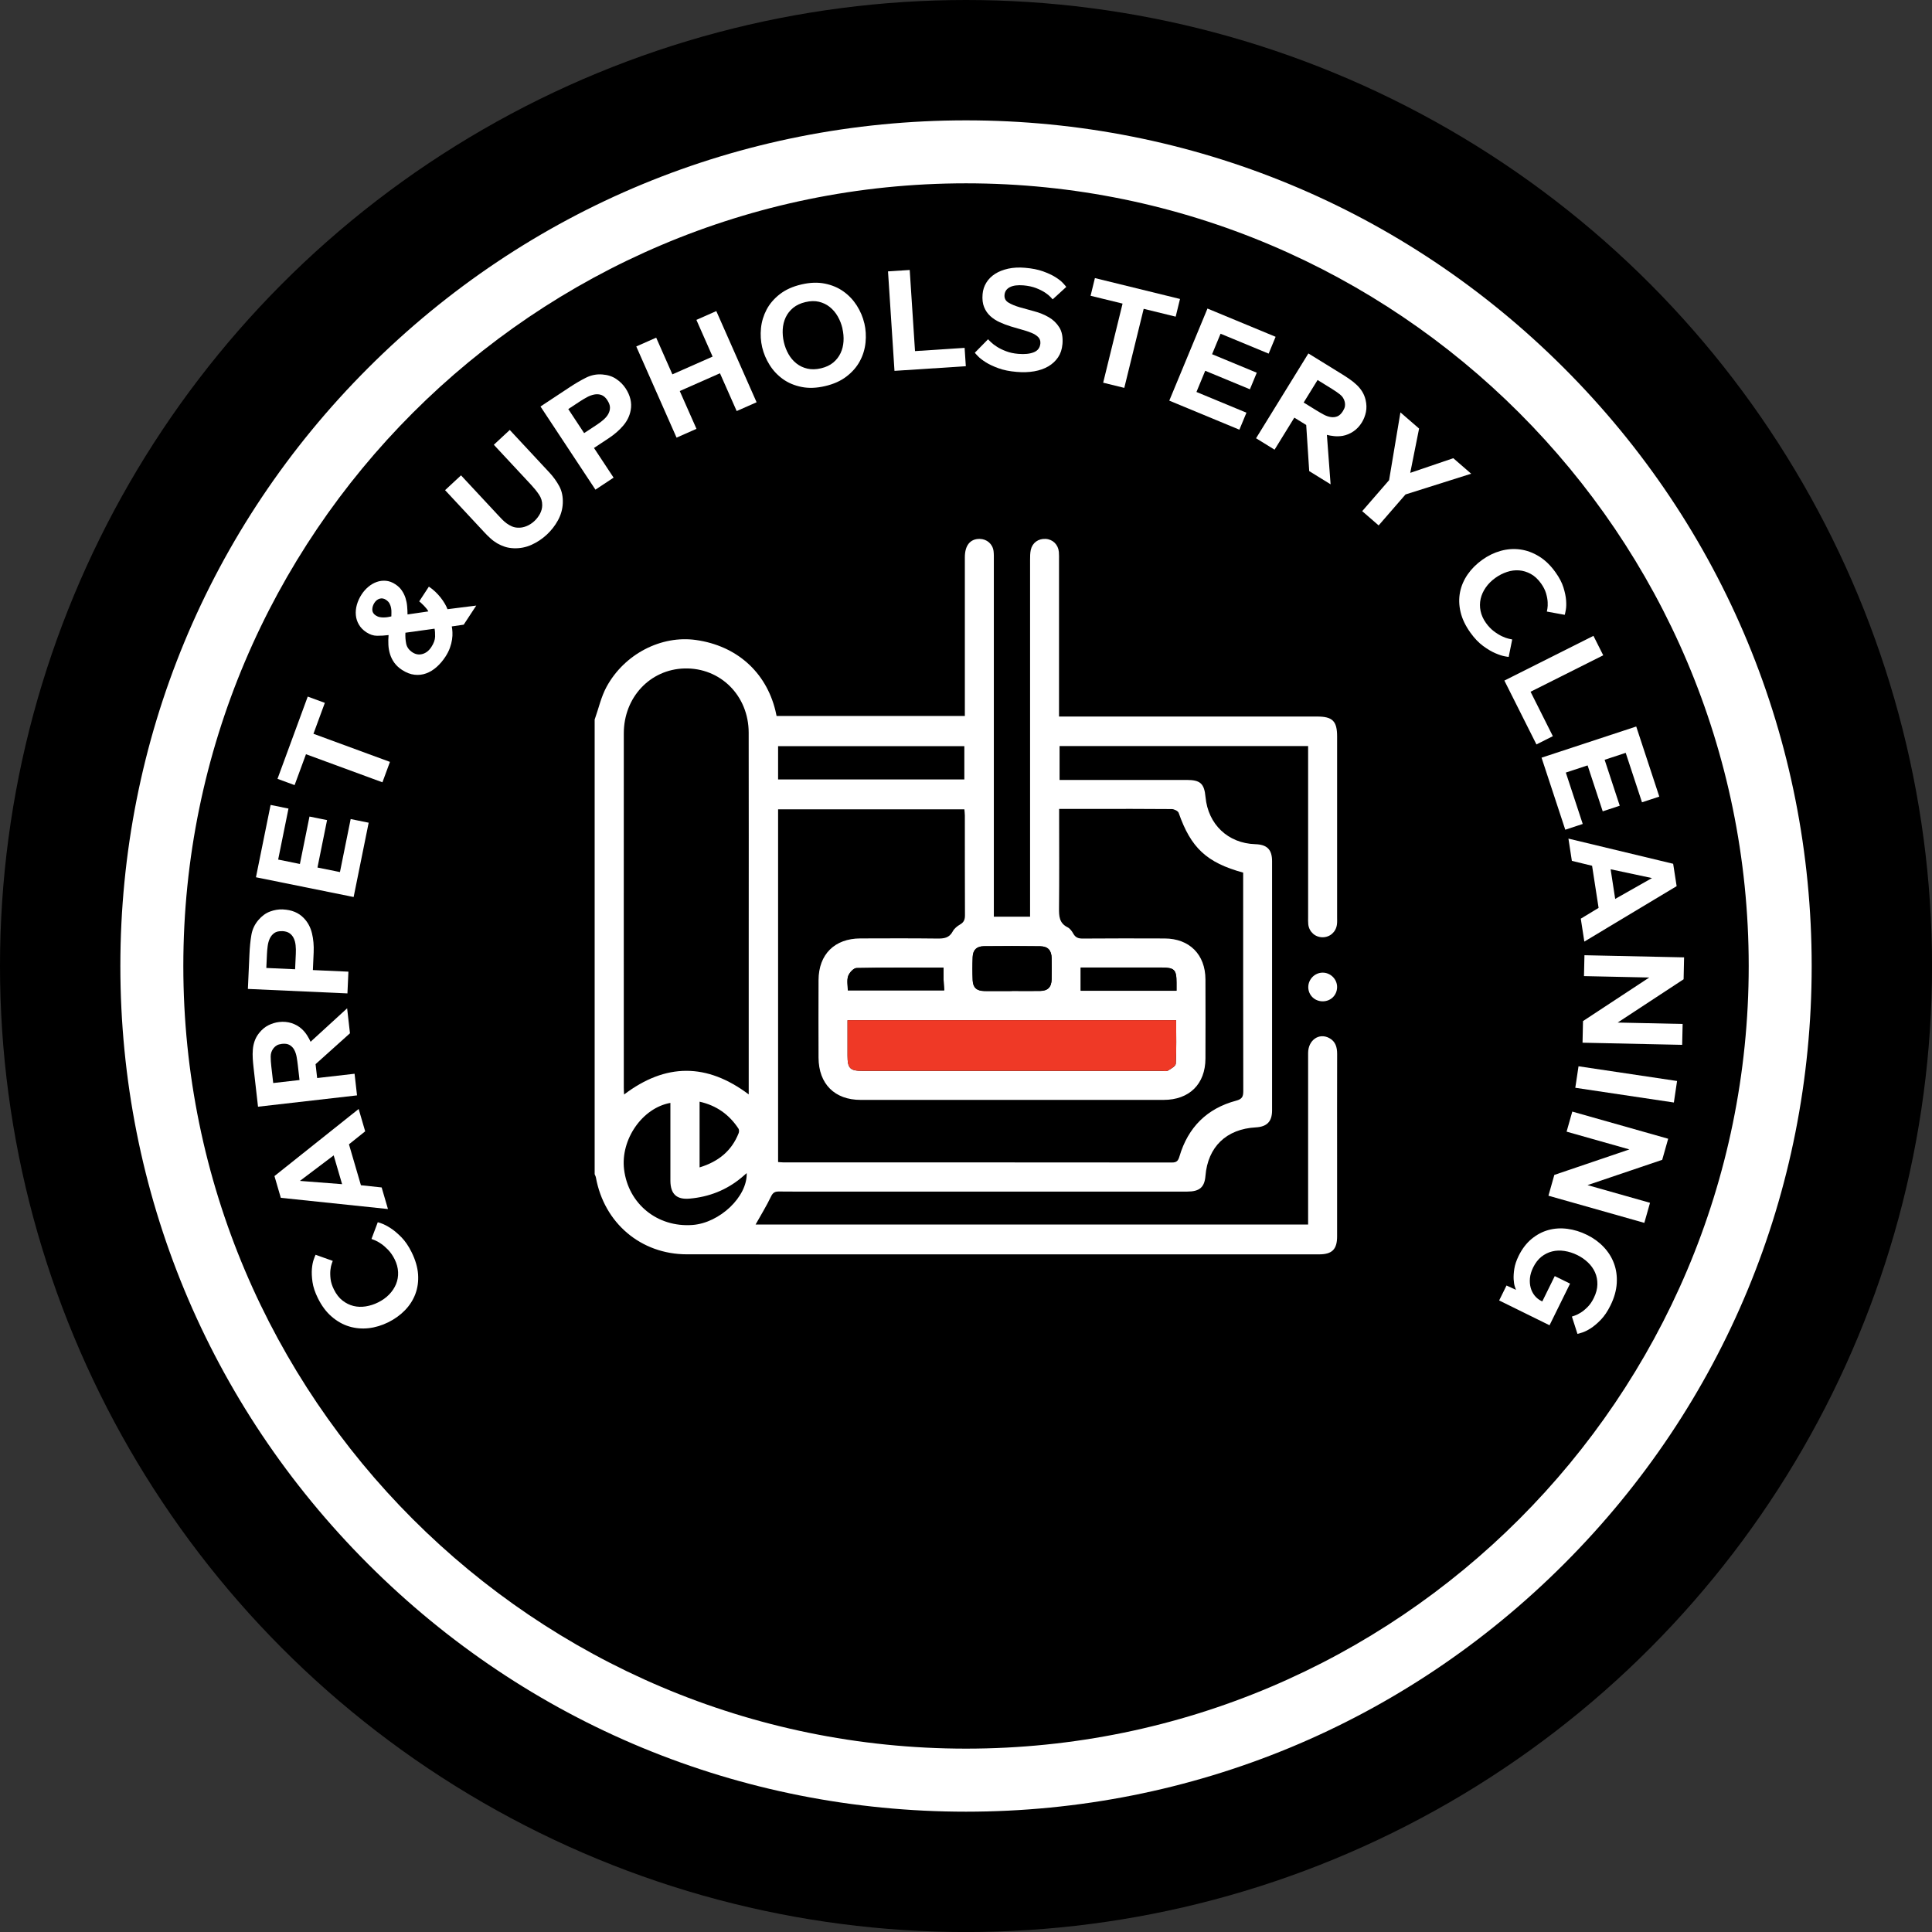 <?xml version="1.0" encoding="UTF-8"?><svg id="Layer_1" xmlns="http://www.w3.org/2000/svg" viewBox="0 0 495.85 495.85"><rect x="0" y="0" width="495.85" height="495.85" fill="#333333" stroke="none"/><defs><style>.cls-1,.cls-2,.cls-3{stroke-width:0px;}.cls-2{fill:#fff;}.cls-3{fill:#ef3926;}</style></defs><circle class="cls-1" cx="247.93" cy="247.93" r="247.93"/><path class="cls-2" d="m247.93,464.97c-57.97,0-112.48-22.58-153.47-63.57-40.99-40.99-63.57-95.5-63.57-153.47s22.58-112.48,63.57-153.47c40.99-40.99,95.5-63.57,153.47-63.57s112.48,22.58,153.47,63.57c40.99,40.99,63.57,95.5,63.57,153.47s-22.58,112.48-63.57,153.47c-40.99,40.99-95.5,63.57-153.47,63.57Zm0-417.92c-110.76,0-200.88,90.11-200.88,200.87s90.11,200.87,200.88,200.87,200.88-90.11,200.88-200.87S358.69,47.05,247.93,47.05Z"/><path class="cls-2" d="m96.95,313.68c.06,0,.39.11,1,.33.61.22,1.36.6,2.24,1.16.88.56,1.81,1.34,2.8,2.34.99,1,1.87,2.29,2.65,3.87.98,1.98,1.53,3.88,1.66,5.68.12,1.81-.11,3.48-.69,5.03-.58,1.55-1.47,2.94-2.67,4.18-1.2,1.24-2.63,2.27-4.3,3.1-1.65.81-3.33,1.32-5.04,1.51-1.72.19-3.37.04-4.98-.44-1.6-.48-3.1-1.32-4.49-2.52-1.39-1.19-2.57-2.77-3.54-4.73-.75-1.51-1.21-2.9-1.39-4.17-.18-1.27-.23-2.39-.15-3.36.08-.97.24-1.76.46-2.39.22-.63.38-1.04.49-1.23l4.4,1.57c-.02.07-.11.31-.26.72-.15.41-.26.95-.34,1.62-.07.67-.06,1.43.04,2.29.1.86.39,1.76.86,2.71.6,1.22,1.34,2.17,2.21,2.84.87.68,1.81,1.14,2.81,1.39,1.01.25,2.05.28,3.15.11,1.09-.18,2.15-.51,3.16-1.02,1.13-.56,2.08-1.24,2.86-2.05.78-.81,1.36-1.69,1.76-2.66.39-.96.57-1.99.52-3.08-.05-1.09-.34-2.17-.87-3.25-.48-.97-1.04-1.78-1.67-2.44-.63-.65-1.25-1.19-1.84-1.59-.59-.41-1.12-.7-1.57-.88-.45-.18-.75-.3-.88-.34l1.62-4.3Z"/><path class="cls-2" d="m93.73,290.35l-4.17,3.34,3.07,10.5,5.32.57,1.62,5.54-27.5-2.88-1.63-5.58,21.61-17.22,1.67,5.72Zm-16.75,12.73l10.82.84-2.16-7.39-8.66,6.54Z"/><path class="cls-2" d="m89.81,265.2l-8.82,7.92.41,3.56,9.6-1.1.63,5.55-25.41,2.91-1.14-10.01c-.09-.77-.16-1.55-.21-2.33-.05-.78-.04-1.55.02-2.32.06-.77.22-1.51.47-2.22.25-.71.63-1.39,1.14-2.03.71-.89,1.51-1.56,2.39-2,.89-.44,1.8-.72,2.75-.83,1.12-.13,2.18-.03,3.17.28.99.32,1.84.8,2.58,1.45.57.52,1.04,1.08,1.43,1.7.39.61.68,1.16.89,1.64l9.38-8.59.73,6.41Zm-17.5,2.72c-.5.06-.91.17-1.23.35-.32.18-.6.42-.85.72-.51.64-.76,1.37-.76,2.17,0,.81.06,1.65.16,2.53l.49,4.27,6.75-.77-.43-3.79c-.08-.7-.18-1.4-.3-2.09-.12-.69-.32-1.31-.61-1.85-.29-.54-.68-.95-1.19-1.25-.5-.3-1.18-.4-2.03-.3Z"/><path class="cls-2" d="m72.62,233.41c2.26.1,4.05.85,5.37,2.24,1.01,1.05,1.7,2.34,2.07,3.85.37,1.52.52,3.16.44,4.95l-.2,4.52,9.12.41-.25,5.58-25.55-1.15.4-8.86c.08-1.83.24-3.48.49-4.94.24-1.46.84-2.75,1.8-3.87.88-1.04,1.87-1.77,2.99-2.19,1.11-.41,2.22-.6,3.33-.55Zm-.18,5.58c-.85-.04-1.53.11-2.02.46-.49.34-.88.8-1.16,1.38-.28.58-.46,1.23-.56,1.96-.1.73-.16,1.44-.19,2.14l-.16,3.5,7.39.33.18-3.96c.04-.78.02-1.51-.05-2.19s-.23-1.29-.49-1.82c-.25-.53-.61-.95-1.08-1.28-.46-.32-1.09-.5-1.86-.54Z"/><path class="cls-2" d="m90.76,230.22l-25.07-5.07,3.76-18.56,4.59.93-2.65,13.09,5.58,1.13,2.46-12.17,4.51.91-2.46,12.17,5.77,1.17,2.75-13.61,4.62.94-3.86,19.08Z"/><path class="cls-2" d="m80.46,188.33l19.62,7.21-1.93,5.24-19.62-7.21-2.92,7.93-4.39-1.61,7.76-21.11,4.39,1.61-2.92,7.93Z"/><path class="cls-2" d="m119.04,160.32l-3.09.45c.09.42.14.91.17,1.49s0,1.2-.1,1.87c-.1.67-.28,1.39-.55,2.14-.27.76-.66,1.52-1.17,2.3-.66,1.01-1.41,1.88-2.24,2.62-.83.74-1.72,1.28-2.67,1.63-.95.35-1.96.47-3.01.35-1.05-.12-2.12-.53-3.22-1.25-.82-.54-1.47-1.15-1.96-1.83-.49-.68-.85-1.41-1.09-2.18s-.39-1.58-.43-2.4c-.04-.83-.03-1.67.05-2.52-1.04.13-2.03.19-2.96.18-.93,0-1.84-.31-2.75-.9-.82-.54-1.46-1.19-1.9-1.95-.45-.76-.71-1.57-.79-2.44-.08-.86,0-1.75.26-2.67.26-.92.66-1.8,1.23-2.67.48-.74,1.06-1.38,1.72-1.94.67-.56,1.38-.97,2.14-1.24s1.55-.37,2.36-.3c.81.07,1.62.36,2.42.89.69.46,1.25.98,1.66,1.59.41.6.73,1.25.95,1.93.21.68.36,1.38.42,2.11s.1,1.43.1,2.12l5.34-.78c-.1-.22-.25-.45-.46-.71-.21-.26-.43-.51-.66-.75-.23-.24-.46-.47-.69-.67-.22-.21-.4-.35-.53-.44l2.48-3.79c.59.39,1.14.82,1.65,1.31.51.49.97.99,1.38,1.51.41.52.76,1.04,1.06,1.55.3.51.53.99.69,1.42l7.38-.93-3.21,4.89Zm-19.96-6.37c-.55-.36-1.09-.46-1.63-.3-.54.16-.99.51-1.35,1.06-.37.57-.55,1.16-.55,1.76s.3,1.1.86,1.47c.34.22.68.37,1.04.44.36.07.72.1,1.07.09.35,0,.7-.04,1.03-.09.34-.05.63-.11.89-.18,0-.27,0-.59.02-.96s-.01-.75-.08-1.16c-.06-.4-.2-.79-.39-1.16-.19-.37-.5-.69-.92-.97Zm4.97,8.45c-.05.99.02,1.93.2,2.82.19.89.72,1.62,1.6,2.2.82.54,1.68.68,2.58.43.9-.25,1.66-.85,2.28-1.8.62-.95.94-1.83.96-2.67.02-.83-.03-1.51-.14-2.03l-7.5,1.04Z"/><path class="cls-2" d="m140.93,121.19c1.08,1.16,1.95,2.37,2.62,3.62.67,1.25.96,2.7.89,4.36-.07,1.55-.49,3-1.24,4.37-.75,1.37-1.71,2.6-2.87,3.68s-2.46,1.95-3.9,2.6c-1.44.65-2.96.95-4.56.89-.82-.03-1.58-.15-2.28-.38s-1.36-.52-1.98-.88c-.62-.37-1.2-.79-1.73-1.28-.54-.48-1.06-1-1.57-1.55l-10.08-10.82,4.09-3.8,9.56,10.27c.34.37.69.73,1.04,1.09.35.36.74.69,1.15.99.42.3.86.55,1.32.75.46.2.96.31,1.5.33.73.04,1.46-.08,2.2-.38.74-.29,1.42-.73,2.05-1.31.61-.57,1.09-1.2,1.46-1.9.36-.7.55-1.41.56-2.14.02-1.01-.26-1.94-.84-2.78-.57-.84-1.22-1.65-1.94-2.42l-9.64-10.35,4.09-3.8,10.1,10.85Z"/><path class="cls-2" d="m160.52,99.6c1.25,1.89,1.7,3.78,1.35,5.67-.26,1.44-.89,2.75-1.9,3.94-1.01,1.19-2.25,2.28-3.74,3.26l-3.78,2.5,5.03,7.62-4.66,3.08-14.1-21.34,7.4-4.89c1.53-1.01,2.96-1.85,4.29-2.51,1.32-.66,2.72-.94,4.18-.82,1.36.1,2.54.47,3.53,1.13.99.66,1.79,1.45,2.4,2.37Zm-4.62,3.14c-.47-.71-.99-1.17-1.56-1.37s-1.17-.24-1.8-.12c-.63.12-1.27.35-1.91.7-.64.35-1.26.72-1.85,1.11l-2.93,1.93,4.07,6.17,3.31-2.18c.65-.43,1.23-.87,1.74-1.33.51-.46.91-.94,1.18-1.46s.41-1.06.4-1.62-.23-1.17-.66-1.82Z"/><path class="cls-2" d="m189.07,105.5l-4.29-9.7-10.32,4.56,4.29,9.7-5.11,2.26-10.34-23.4,5.11-2.26,4.16,9.42,10.32-4.56-4.16-9.42,5.11-2.26,10.34,23.4-5.11,2.26Z"/><path class="cls-2" d="m221.84,82.98c.37,1.59.47,3.24.3,4.93-.17,1.69-.65,3.28-1.45,4.76-.79,1.48-1.92,2.79-3.4,3.93-1.48,1.15-3.32,1.98-5.52,2.49-2.2.52-4.22.59-6.05.22-1.83-.37-3.43-1.04-4.79-2.02s-2.5-2.18-3.4-3.62c-.91-1.44-1.54-2.96-1.92-4.55-.37-1.59-.47-3.23-.3-4.91.17-1.68.66-3.27,1.44-4.76.79-1.49,1.92-2.81,3.39-3.95,1.48-1.15,3.32-1.98,5.52-2.49,2.2-.52,4.22-.59,6.05-.22,1.83.37,3.43,1.05,4.8,2.04,1.37.98,2.5,2.19,3.41,3.62.9,1.43,1.54,2.94,1.91,4.53Zm-5.62,1.32c-.26-1.1-.66-2.13-1.21-3.09-.55-.96-1.23-1.76-2.04-2.41-.81-.65-1.74-1.1-2.78-1.35-1.04-.25-2.2-.22-3.47.08-1.27.3-2.33.79-3.16,1.48-.83.69-1.47,1.5-1.91,2.44-.44.94-.69,1.96-.76,3.06-.06,1.1.03,2.2.29,3.3.26,1.13.67,2.16,1.21,3.11.54.94,1.22,1.74,2.03,2.37.81.64,1.74,1.08,2.79,1.32,1.05.24,2.21.22,3.49-.08,1.27-.3,2.32-.79,3.14-1.47.82-.68,1.45-1.49,1.89-2.42.44-.93.69-1.94.76-3.03.07-1.09-.03-2.2-.29-3.32Z"/><path class="cls-2" d="m229.57,95.18l-1.66-25.53,5.57-.36,1.36,20.82,12.73-.83.31,4.71-18.3,1.19Z"/><path class="cls-2" d="m272.67,88.37c-.11,1.28-.48,2.39-1.11,3.33-.64.94-1.47,1.72-2.51,2.33-1.04.61-2.25,1.03-3.63,1.27-1.38.24-2.88.29-4.48.15-1.83-.15-3.4-.47-4.71-.95-1.31-.48-2.4-.99-3.26-1.54-.86-.55-1.52-1.06-1.97-1.53-.45-.47-.73-.77-.81-.9l3.4-3.46c.11.14.37.39.75.76s.89.76,1.53,1.17c.63.41,1.41.79,2.33,1.14.92.36,1.96.58,3.14.68,1.65.14,2.99,0,4.01-.42,1.02-.42,1.57-1.17,1.66-2.25.06-.65-.13-1.19-.54-1.62-.42-.43-.99-.79-1.71-1.09-.72-.3-1.55-.58-2.49-.83-.94-.26-1.89-.53-2.85-.83-.96-.3-1.9-.65-2.82-1.07-.92-.42-1.73-.94-2.42-1.57-.69-.63-1.23-1.4-1.6-2.31-.38-.91-.51-2.02-.4-3.33.09-1.08.41-2.07.97-2.97.56-.9,1.31-1.65,2.25-2.25s2.07-1.04,3.37-1.33c1.3-.28,2.74-.36,4.32-.22,1.81.15,3.34.46,4.62.92,1.27.46,2.33.95,3.17,1.48.84.53,1.48,1.03,1.92,1.51.44.48.73.81.86,1l-3.49,3.19c-.07-.08-.27-.29-.59-.64-.32-.34-.79-.72-1.4-1.12-.61-.4-1.37-.78-2.29-1.14-.92-.35-1.99-.58-3.22-.69-1.48-.12-2.64.03-3.48.46-.84.43-1.3,1.1-1.38,2-.07.85.26,1.51,1.01,1.96.74.45,1.69.85,2.85,1.19,1.16.34,2.41.68,3.75,1.04,1.35.35,2.59.86,3.72,1.51,1.13.65,2.04,1.52,2.73,2.62.69,1.09.96,2.54.81,4.35Z"/><path class="cls-2" d="m293.53,79.25l-4.98,20.3-5.42-1.33,4.98-20.3-8.21-2.01,1.11-4.54,21.84,5.36-1.11,4.54-8.21-2.01Z"/><path class="cls-2" d="m300.1,102.82l9.8-23.63,17.49,7.25-1.79,4.32-12.34-5.11-2.18,5.26,11.47,4.75-1.76,4.25-11.47-4.75-2.25,5.44,12.83,5.32-1.81,4.36-17.98-7.45Z"/><path class="cls-2" d="m336.01,120.9l-.77-11.83-3.05-1.88-5.07,8.22-4.75-2.93,13.43-21.77,8.57,5.29c.66.41,1.32.83,1.96,1.28.64.44,1.25.92,1.81,1.45.56.52,1.05,1.1,1.45,1.74s.7,1.35.89,2.15c.26,1.11.29,2.15.09,3.12-.2.97-.55,1.86-1.05,2.68-.59.96-1.32,1.73-2.18,2.31-.86.58-1.77.95-2.73,1.13-.76.12-1.5.15-2.22.07-.72-.08-1.34-.18-1.84-.32l.95,12.69-5.49-3.39Zm8.68-15.44c.26-.43.43-.82.49-1.18.06-.36.04-.73-.04-1.11-.19-.8-.6-1.44-1.24-1.94-.64-.5-1.33-.98-2.08-1.44l-3.66-2.26-3.57,5.78,3.24,2c.6.37,1.21.72,1.83,1.06.62.34,1.23.56,1.83.66.6.1,1.17.05,1.72-.16.54-.21,1.04-.68,1.49-1.41Z"/><path class="cls-2" d="m360.73,126.9l-6.9,7.95-4.22-3.66,6.9-7.95,2.91-17.4,4.79,4.15-2.27,11.37,11.05-3.76,4.59,3.98-16.84,5.32Z"/><path class="cls-2" d="m387.22,168.6c-.06,0-.4-.04-1.04-.16-.64-.12-1.44-.38-2.4-.79-.96-.41-2.01-1.03-3.14-1.86-1.13-.83-2.21-1.96-3.24-3.39-1.29-1.8-2.14-3.58-2.55-5.34-.41-1.76-.45-3.46-.13-5.08s.98-3.14,1.96-4.56c.98-1.41,2.23-2.66,3.74-3.74,1.49-1.07,3.07-1.83,4.74-2.3,1.66-.46,3.32-.58,4.98-.36,1.66.22,3.27.81,4.83,1.76,1.56.95,2.98,2.32,4.25,4.1.98,1.37,1.66,2.67,2.04,3.9.38,1.23.61,2.32.68,3.29s.05,1.78-.07,2.44c-.12.66-.21,1.09-.28,1.29l-4.59-.84c.01-.07.06-.32.14-.75.08-.43.1-.98.07-1.65-.03-.67-.17-1.43-.41-2.26-.24-.83-.67-1.68-1.28-2.54-.79-1.11-1.67-1.92-2.63-2.45-.97-.53-1.97-.84-3-.92-1.03-.08-2.07.05-3.12.4-1.05.35-2.04.85-2.96,1.51-1.02.73-1.85,1.56-2.49,2.48-.64.92-1.08,1.89-1.31,2.91-.23,1.02-.24,2.06-.02,3.12.22,1.06.68,2.09,1.38,3.07.63.88,1.31,1.59,2.04,2.14.73.55,1.42.97,2.07,1.28.65.31,1.22.51,1.7.62.48.11.79.17.93.2l-.91,4.5Z"/><path class="cls-2" d="m386.1,174.67l22.86-11.48,2.51,4.99-18.65,9.36,5.72,11.4-4.21,2.12-8.23-16.39Z"/><path class="cls-2" d="m395.64,194.46l24.3-8,5.92,17.99-4.44,1.46-4.18-12.69-5.41,1.78,3.88,11.79-4.37,1.44-3.88-11.79-5.59,1.84,4.34,13.19-4.48,1.48-6.09-18.49Z"/><path class="cls-2" d="m405.71,235.78l4.57-2.77-1.67-10.81-5.19-1.26-.88-5.71,26.88,6.46.89,5.74-23.69,14.23-.91-5.89Zm18.28-10.42l-10.62-2.26,1.17,7.61,9.44-5.35Z"/><path class="cls-2" d="m406.28,262.06l17-11.18-16.75-.36.12-5.36,25.57.55-.12,5.62-16.92,11.11,16.67.36-.12,5.36-25.57-.55.12-5.54Z"/><path class="cls-2" d="m405.12,273.66l25.3,3.78-.82,5.52-25.3-3.78.83-5.52Z"/><path class="cls-2" d="m398.93,301.54l19.26-6.54-16.12-4.56,1.46-5.15,24.61,6.97-1.53,5.41-19.17,6.49,16.04,4.54-1.46,5.15-24.61-6.97,1.51-5.34Z"/><path class="cls-2" d="m386.68,329.94l2.4,1.1c-.04-.08-.14-.36-.3-.84-.16-.48-.25-1.11-.3-1.87-.04-.76.01-1.66.17-2.69.16-1.03.53-2.13,1.1-3.3.89-1.81,2-3.26,3.32-4.36,1.33-1.1,2.77-1.86,4.32-2.29,1.56-.43,3.18-.53,4.88-.31,1.7.22,3.39.74,5.05,1.56,1.63.8,3.04,1.82,4.23,3.07,1.19,1.25,2.09,2.65,2.67,4.22.59,1.57.83,3.27.72,5.11-.11,1.84-.64,3.74-1.61,5.7-.74,1.51-1.57,2.74-2.48,3.68-.91.94-1.78,1.67-2.59,2.19-.82.52-1.54.88-2.17,1.08-.63.19-1.04.32-1.23.36l-1.43-4.45c.1-.03.36-.12.78-.27.42-.14.91-.39,1.48-.74.57-.35,1.15-.83,1.76-1.44.61-.61,1.15-1.39,1.61-2.34.59-1.2.89-2.35.91-3.46.02-1.11-.18-2.14-.6-3.09-.42-.95-1.03-1.8-1.83-2.56-.8-.76-1.71-1.39-2.73-1.89-1.08-.53-2.18-.88-3.29-1.05s-2.17-.13-3.17.12c-1,.25-1.92.71-2.76,1.37-.83.67-1.53,1.58-2.1,2.73-.47.95-.74,1.86-.83,2.75-.08.88-.02,1.71.19,2.47.21.76.55,1.44,1.02,2.02.47.58,1.03,1.03,1.69,1.36l.27.13,3.2-6.5,3.93,1.93-5.27,10.69-12.93-6.37,1.88-3.82Z"/><path class="cls-2" d="m152.65,184.59c.99-2.78,1.63-5.76,3.02-8.31,4.62-8.48,14.09-13.29,22.98-12.02,10.38,1.48,17.9,8.16,20.35,18.07.1.42.19.85.31,1.42h48.32v-2.14c0-12.87,0-25.73,0-38.6,0-3.04,1.39-4.73,3.8-4.7,1.85.02,3.34,1.3,3.57,3.14.1.8.07,1.61.07,2.42,0,29.65,0,59.3,0,88.94v2.46h9.3c0-.85,0-1.63,0-2.42,0-29.71,0-59.42,0-89.13,0-.87,0-1.75.18-2.59.41-1.85,1.95-2.93,3.83-2.82,1.83.11,3.2,1.45,3.38,3.34.06.68.04,1.37.04,2.05,0,12.56,0,25.11,0,37.67v2.53h2.25c21.34,0,42.67,0,64.01,0,3.94,0,5.11,1.17,5.11,5.11,0,15.48,0,30.95,0,46.43,0,.62.04,1.25-.05,1.86-.26,1.92-1.81,3.26-3.7,3.25-1.88-.01-3.42-1.38-3.65-3.3-.07-.61-.04-1.24-.04-1.86,0-13.92,0-27.85,0-41.77,0-.67,0-1.35,0-2.14h-63.79v8.69c.69,0,1.4,0,2.11,0,10.17,0,20.34,0,30.51,0,3.51,0,4.52.93,4.84,4.4.66,7.02,5.78,11.87,12.77,12.09,3.01.09,4.31,1.36,4.31,4.36.01,21.32.01,42.64,0,63.96,0,2.87-1.32,4.2-4.17,4.36-7.56.41-12.32,5-12.93,12.47-.24,2.9-1.51,4.01-4.67,4.01-31.38,0-62.77,0-94.15,0-3.54,0-7.07.03-10.61-.02-1.04-.01-1.57.25-2.07,1.29-1.17,2.45-2.61,4.77-3.96,7.19h141.81c0-.63,0-1.34,0-2.06,0-13.98,0-27.97,0-41.95,0-3.32,2.79-5.28,5.43-3.85,1.62.87,2.02,2.35,2.02,4.09-.03,9.32-.01,18.65-.01,27.97,0,6.28,0,12.56,0,18.83,0,3.33-1.28,4.62-4.62,4.62-54.08,0-108.17.02-162.25-.01-11.85,0-21.25-8.05-23.36-19.72-.05-.29-.21-.56-.32-.84,0-38.91,0-77.82,0-116.73Zm119.18,23.03v2.3c0,7.71.05,15.41-.03,23.12-.02,2.08.04,3.88,2.2,4.95.62.31,1.12,1.01,1.47,1.64.56,1,1.3,1.26,2.41,1.25,7.01-.05,14.01-.05,21.02-.02,6.37.02,10.45,4.11,10.48,10.49.03,6.77.02,13.55,0,20.32-.02,6.56-4.14,10.62-10.74,10.62-25.92,0-51.84,0-77.77,0-6.66,0-10.76-4.11-10.79-10.82-.02-6.65-.03-13.3,0-19.95.03-6.59,4.13-10.65,10.73-10.67,6.57-.02,13.15-.05,19.72.03,1.72.02,3.09-.12,4-1.85.38-.72,1.15-1.34,1.88-1.76,1.01-.58,1.26-1.32,1.25-2.42-.04-8.51-.02-17.03-.03-25.54,0-.53-.08-1.06-.12-1.59h-47.81v90.52c.52.03.94.09,1.36.09,33.24,0,66.48,0,99.72.03,1.25,0,1.6-.45,1.94-1.6,2.2-7.43,7.06-12.28,14.54-14.27,1.59-.42,1.83-1.09,1.83-2.51-.04-18.02-.03-36.04-.03-54.07,0-.67,0-1.34,0-1.95-9.4-2.57-13.43-6.39-16.55-15.33-.17-.49-1.17-.98-1.78-.98-6.82-.07-13.64-.04-20.46-.04-2.72,0-5.44,0-8.45,0Zm-111.66,73.29c10.66-8.08,21.22-8.13,31.99-.03,0-.9,0-1.56,0-2.23,0-12.25,0-24.49,0-36.74,0-17.96.03-35.93-.01-53.89-.02-9.51-7.28-16.69-16.47-16.46-8.82.23-15.57,7.4-15.58,16.64-.02,30.33,0,60.67,0,91,0,.53.04,1.06.07,1.7Zm57.35-19.06c0,3.16,0,6.13,0,9.1,0,3.27.64,3.9,3.92,3.9,25.55,0,51.09,0,76.64,0,.56,0,1.23.18,1.65-.07.79-.47,2.01-1.15,2.04-1.8.2-3.68.09-7.39.09-11.13h-84.34Zm-17.82-61.8h47.8v-8.55h-47.8v8.55Zm-27.64,83.01c-7.25,1.29-12.82,9.44-11.89,17.06,1.08,8.87,8.56,14.94,17.57,14.27,6.97-.52,14.1-7.25,13.9-13.31-.49.42-.89.78-1.31,1.13-3.88,3.24-8.38,4.99-13.38,5.42-3.32.28-4.85-1.21-4.89-4.52,0-.68,0-1.37,0-2.05,0-5.95,0-11.91,0-18Zm87.64-28.72c2.42,0,4.83.03,7.25,0,1.99-.03,2.91-.98,2.95-3,.03-1.8.03-3.6,0-5.4-.03-2-.92-3.03-2.92-3.06-4.83-.07-9.67-.06-14.5-.01-1.83.02-2.77.96-2.84,2.76-.08,1.98-.08,3.98,0,5.96.08,1.9,1.03,2.74,3,2.77,2.35.03,4.71,0,7.06,0Zm-17.54-5.98c-7.59,0-14.96-.06-22.33.09-.76.02-1.85,1.21-2.15,2.07-.37,1.1-.09,2.42-.09,3.66h24.75c-.07-1.09-.15-2.02-.18-2.95-.03-.92,0-1.84,0-2.88Zm59.79,5.91c0-.82,0-1.44,0-2.05,0-3.34-.53-3.88-3.87-3.88-5.26,0-10.52,0-15.78,0-1.59,0-3.18,0-4.94,0v5.94h24.58Zm-122.39,45.34c4.86-1.49,8.22-4.25,10.01-8.77.14-.34.15-.9-.04-1.18-2.38-3.6-5.63-5.94-9.98-6.91v16.86Z"/><path class="cls-2" d="m339.45,256.99c-2.06-.01-3.67-1.6-3.68-3.63,0-2.01,1.63-3.69,3.63-3.73,2.08-.04,3.82,1.7,3.77,3.77-.05,2.05-1.65,3.6-3.72,3.59Z"/><path class="cls-3" d="m217.52,261.84h84.34c0,3.75.1,7.45-.09,11.13-.03.65-1.25,1.34-2.04,1.8-.42.25-1.09.07-1.65.07-25.55,0-51.09,0-76.64,0-3.28,0-3.92-.63-3.92-3.9,0-2.97,0-5.94,0-9.1Z"/><path class="cls-1" d="m259.7,254.33c-2.35,0-4.71.03-7.06,0-1.97-.03-2.92-.87-3-2.77-.08-1.98-.08-3.98,0-5.96.07-1.8,1.02-2.74,2.84-2.76,4.83-.05,9.67-.06,14.5.01,2,.03,2.89,1.07,2.92,3.06.03,1.8.03,3.6,0,5.4-.04,2.02-.96,2.97-2.95,3-2.42.04-4.83,0-7.25,0Z"/><path class="cls-1" d="m242.16,248.34c0,1.05-.02,1.96,0,2.88.03.93.11,1.86.18,2.95h-24.75c0-1.24-.28-2.56.09-3.66.3-.87,1.39-2.06,2.15-2.07,7.37-.16,14.74-.09,22.33-.09Z"/><path class="cls-1" d="m301.95,254.25h-24.58v-5.94c1.76,0,3.35,0,4.94,0,5.26,0,10.52,0,15.78,0,3.34,0,3.87.54,3.87,3.88,0,.62,0,1.24,0,2.05Z"/></svg>